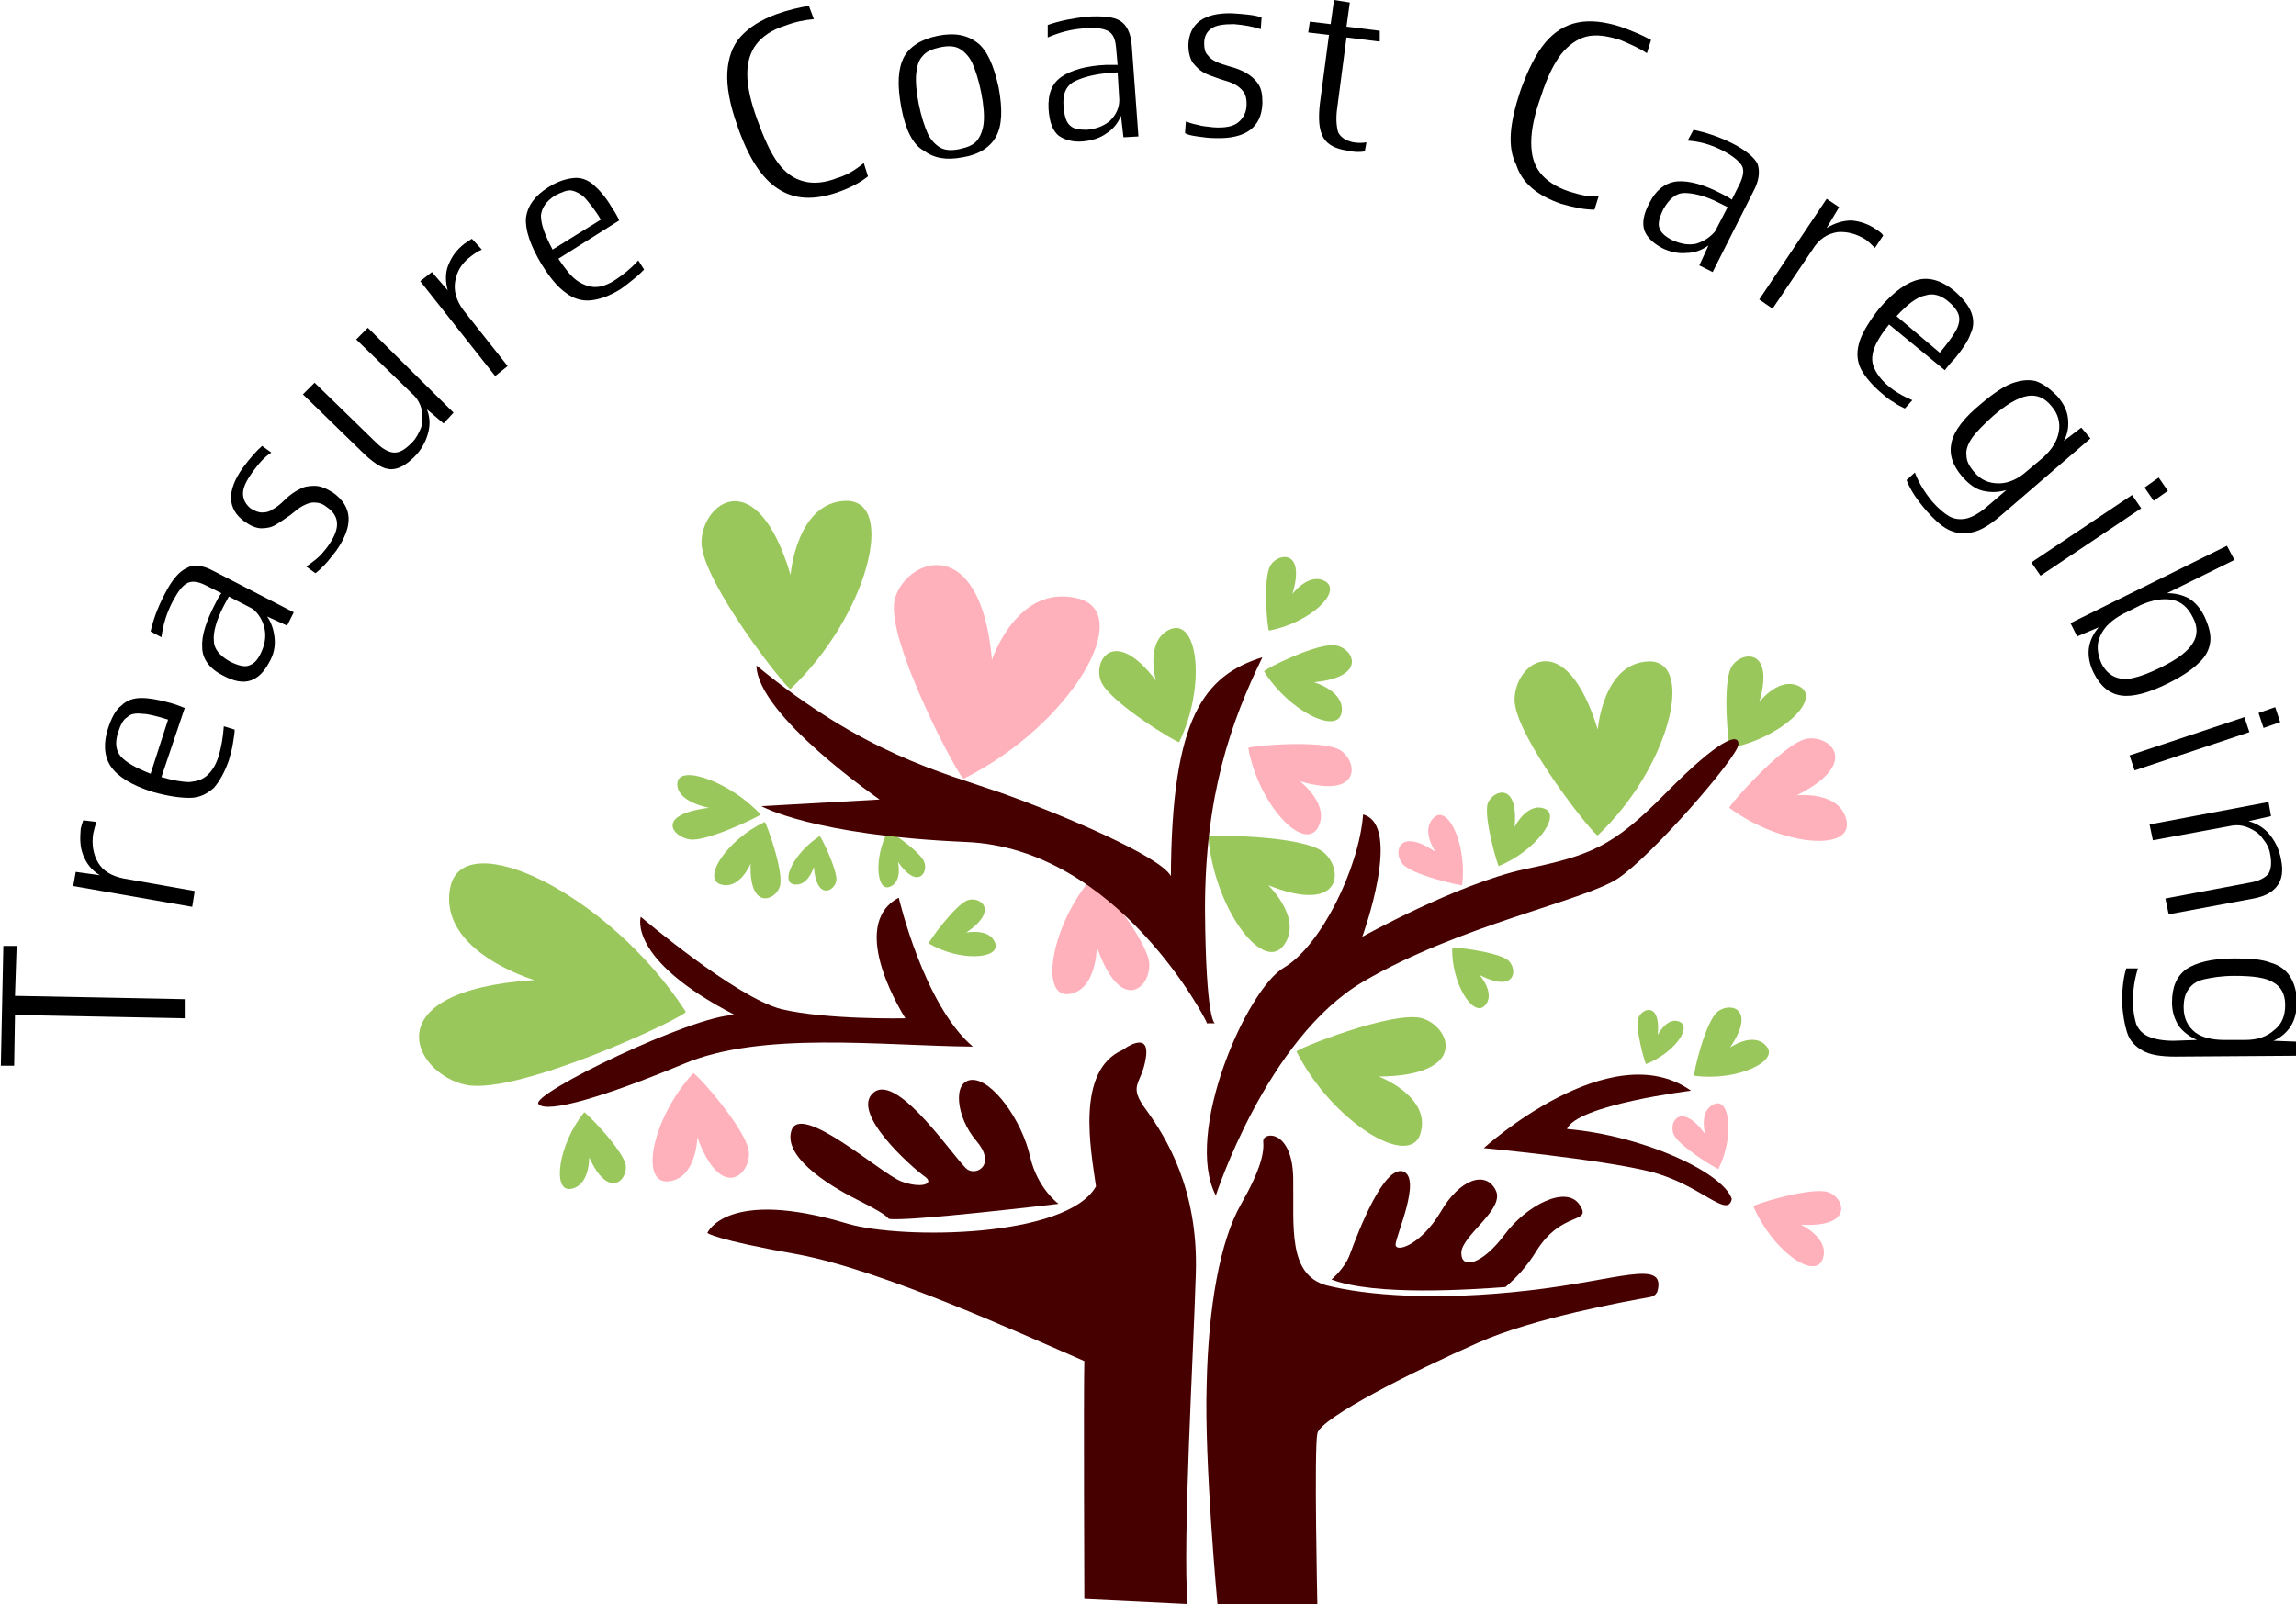 <?xml version="1.0" encoding="utf-8"?>
<!-- Generator: Adobe Illustrator 28.1.0, SVG Export Plug-In . SVG Version: 6.00 Build 0)  -->
<svg version="1.1" id="Layer_1" xmlns="http://www.w3.org/2000/svg" xmlns:xlink="http://www.w3.org/1999/xlink" x="0px" y="0px"
	 viewBox="0 0 275.9 192.8" style="enable-background:new 0 0 275.9 192.8;" xml:space="preserve">
<style type="text/css">
	.st0{fill:#FFB1BB;}
	.st1{fill:#9AC75B;}
	.st2{fill:#470000;}
</style>
<g>
	<path class="st0" d="M131.3,105.4c0.2-0.2,6.6,7.5,6.8,10.4c0.2,2.9-3.4,6.3-6.3-2c0,0,0,5.4-3.5,5.7
		C124.9,119.7,126.4,111,131.3,105.4z"/>
	<path class="st1" d="M192,100.4c-0.3,0.3-10-11.9-10-16.3s6.1-9.1,10,3.6c0,0,0.6-8.1,6.2-8.2C203.8,79.5,200.5,92.4,192,100.4z"/>
	<path class="st1" d="M141.7,89.2c-0.1,0.2-8.4-4.8-9.4-7.3c-1-2.5,1.6-6.7,6.6-0.1c0,0-1.4-4.9,1.8-6.2
		C144,74.4,144.9,82.6,141.7,89.2z"/>
	<path class="st0" d="M206.5,140.5c-0.1,0.1-4.9-2.8-5.4-4.2c-0.6-1.5,0.9-3.9,3.8,0c0,0-0.8-2.8,1.1-3.6S208.4,136.7,206.5,140.5z"
		/>
	<path class="st0" d="M175.7,106.4c0,0.1-6.1-1.2-7.2-2.6c-1.1-1.4-0.4-4.4,4-1.4c0,0-1.9-2.7-0.1-4.2
		C174.1,96.8,176.3,101.7,175.7,106.4z"/>
	<path class="st1" d="M152.5,75.8c-0.2,0-0.8-6.4,0.2-7.9s4.2-1.8,2.6,3.5c0,0,2-2.7,4-1.5C161.3,71.2,157.3,74.9,152.5,75.8z"/>
	<path class="st1" d="M207.9,89.9c-0.2,0-1-7.9,0.2-9.8s5.2-2.2,3.3,4.3c0,0,2.5-3.3,5-1.8C218.8,84.2,213.8,88.8,207.9,89.9z"/>
	<path class="st1" d="M111.6,113.4c-0.1-0.1,3.2-4.7,4.7-5.2s3.8,1.2-0.2,3.9c0,0,2.9-0.6,3.5,1.3S115.3,115.6,111.6,113.4z"/>
	<path class="st1" d="M180.1,104.1c-0.1,0.1-1.9-6-1.3-7.6c0.7-1.6,3.7-2.5,3.2,2.9c0,0,1.5-3,3.6-2.2
		C187.7,98,184.5,102.3,180.1,104.1z"/>
	<path class="st1" d="M197.8,127.9c-0.1,0-1.4-4.4-0.9-5.6c0.5-1.2,2.7-1.8,2.3,2.1c0,0,1.1-2.2,2.6-1.6
		C203.4,123.5,201.1,126.6,197.8,127.9z"/>
	<path class="st1" d="M174.5,113.9c0-0.1,5.7,0.5,6.8,1.6c1.1,1.1,0.8,3.9-3.5,1.7c0,0,2,2.3,0.6,3.7S174.4,118.2,174.5,113.9z"/>
	<path class="st0" d="M210.7,145c-0.1-0.2,7-2.4,9-1.7s3.1,4.3-3.3,3.9c0,0,3.6,1.7,2.6,4.2S212.9,150.2,210.7,145z"/>
	<path class="st1" d="M203.6,129.3c-0.2,0,1.3-6.5,2.8-7.7c1.5-1.2,4.7-0.4,1.5,4.3c0,0,2.9-2,4.4-0.1
		C213.8,127.6,208.6,130,203.6,129.3z"/>
	<path class="st1" d="M98.5,100.5c0.1-0.1,2.2,4.2,2,5.4c-0.3,1.3-2.4,2.3-2.7-1.7c0,0-0.7,2.4-2.4,2.1
		C93.7,106,95.5,102.4,98.5,100.5z"/>
	<path class="st1" d="M91.9,98.8c0.1-0.1,2.4,6.1,1.8,7.8c-0.6,1.7-3.7,2.8-3.5-2.8c0,0-1.3,3.2-3.6,2.5S87.4,100.9,91.9,98.8z"/>
	<path class="st1" d="M70.2,133.7c0.1-0.1,4.7,4.5,5,6.4c0.2,1.8-2.1,4.1-4.4-1c0,0,0.1,3.4-2.2,3.8S67.1,137.5,70.2,133.7z"/>
	<path class="st0" d="M83.3,129c0.2-0.2,6.6,6.9,6.7,9.6s-3.4,5.8-6.2-1.9c0,0-0.1,5-3.5,5.3C76.8,142.3,78.4,134.3,83.3,129z"/>
	<path class="st1" d="M106.7,99.9c0.1-0.1,4,2.5,4.4,3.8c0.4,1.3-0.9,3.2-3.2-0.1c0,0,0.6,2.4-1,3S105,103,106.7,99.9z"/>
	<path class="st1" d="M91.4,97.9c0.1,0.1-6.4,3.3-8.5,3c-2.1-0.3-4.2-3,2.3-3.8c0,0-4-0.7-3.8-3S87.8,94,91.4,97.9z"/>
	<path class="st1" d="M151.9,80.7c-0.1-0.2,6.6-3.6,8.7-3.1c2.1,0.4,3.7,3.8-2.7,4.4c0,0,3.8,1.1,3.3,3.7S154.9,85.5,151.9,80.7z"/>
	<path class="st0" d="M150,89.9c0-0.2,9-1.1,11.1,0.3c2.1,1.4,2.5,5.9-4.9,3.7c0,0,3.8,2.9,2.1,5.7C156.5,102.3,151.2,96.6,150,89.9
		z"/>
	<path class="st0" d="M207.8,97.1c-0.2-0.1,6.5-7.8,9.3-8.3c2.8-0.5,6.6,2.9-1.2,6.8c0,0,5.3-0.6,6,3.1S214,101.7,207.8,97.1z"/>
	<path class="st1" d="M145.2,100.6c0-0.3,11.3-0.2,13.8,1.8c2.5,2,2.4,7.6-6.6,4c0,0,4.3,4.1,1.8,7.3
		C151.7,116.9,145.9,109.1,145.2,100.6z"/>
	<path class="st1" d="M155.8,126.4c-0.1-0.3,11.7-5,15.1-4s5.7,6.9-5.2,7c0,0,6.3,2.4,5,6.8C169.5,140.6,160.1,134.9,155.8,126.4z"
		/>
	<path class="st1" d="M95,82.8c-0.3,0.3-10.7-12.9-10.7-17.6c0-4.7,6.6-9.8,10.7,3.9c0,0,0.7-8.8,6.7-8.9
		C107.8,60.2,104.2,74.1,95,82.8z"/>
	<path class="st0" d="M115.8,93.6c-0.4,0.2-9.4-16.6-8.3-21.5c1.2-4.9,10.3-8.5,11.7,7.2c0,0,3-9.1,10.2-7.4
		C136.6,73.5,128.8,87.1,115.8,93.6z"/>
	<path class="st1" d="M82.4,121.6c0.3,0.5-20.1,10.1-26.4,8.8c-6.3-1.3-11.4-11.3,8.2-12.6c0,0-11.6-3.4-10.1-11.1
		S73.2,107.4,82.4,121.6z"/>
	<g>
		<path d="M1.8,119.7l20.4,0.4l0,2.3l-20.4-0.4l-0.1,6.1l-1.6,0l0.3-14.4l1.6,0L1.8,119.7z"/>
		<path d="M11.6,98.8c-0.2,0.5-0.3,1-0.4,1.4c-0.2,1.3,0,2.5,0.6,3.5c0.6,1,1.6,1.6,3.1,1.9l8.5,1.5l-0.3,1.9l-14.3-2.5l0.3-1.7
			l2.9,0.4c-1-0.6-1.6-1.4-2-2.4c-0.4-1-0.4-2-0.3-3.2c0.1-0.4,0.2-0.7,0.3-1L11.6,98.8z"/>
		<path d="M19.4,93.4c1.4,0.4,2.5,0.6,3.4,0.6c0.9-0.1,1.6-0.3,2.2-0.9s1-1.3,1.3-2.3c0.3-1,0.5-2.2,0.6-3.5l1.3,0.4
			c0,0.4-0.1,1-0.2,1.6c-0.1,0.7-0.3,1.4-0.5,2.1c-0.5,1.4-1.1,2.5-1.8,3.3c-0.8,0.7-1.7,1.2-2.9,1.2s-2.6-0.2-4.4-0.7
			c-2.6-0.8-4.3-1.9-5.1-3.1c-0.8-1.2-0.9-2.8-0.3-4.6c0.4-1.2,0.9-2.2,1.6-2.7c0.6-0.6,1.4-0.9,2.4-0.9c0.9,0,2.1,0.2,3.5,0.6
			c0.7,0.2,1.2,0.4,1.7,0.6L19.4,93.4z M18.1,93l2.1-6.5c-1.3-0.4-2.4-0.7-3.1-0.7c-0.8-0.1-1.4,0-1.8,0.4c-0.5,0.3-0.8,0.9-1.1,1.8
			c-0.4,1.2-0.3,2.2,0.3,2.9C15.1,91.6,16.3,92.3,18.1,93z"/>
		<path d="M25.6,68.6l9.7,5l-0.8,1.6l-2.4-1.1c0.5,0.7,0.8,1.6,0.9,2.6c0.1,1-0.1,2-0.7,3c-0.6,1.1-1.3,1.8-2.2,2.1s-2,0.1-3.3-0.6
			c-1.6-0.8-2.5-2-2.5-3.4c-0.1-1.4,0.5-3.2,1.6-5.3c0.2-0.4,0.4-0.8,0.7-1.2l-2-1c-0.8-0.4-1.6-0.5-2.1-0.2c-0.6,0.3-1.1,1-1.7,2.1
			c-0.8,1.5-1.2,2.9-1.4,4.4l-1.3-0.7c0.3-1.4,0.9-3,1.7-4.5c0.8-1.6,1.7-2.7,2.6-3.1C23.2,67.8,24.3,67.9,25.6,68.6z M30.4,73.2
			l-2.9-1.5L26.8,73c-0.8,1.6-1.2,3-1.1,4c0,1,0.7,1.8,1.9,2.5c1,0.5,1.8,0.7,2.3,0.5c0.6-0.2,1-0.6,1.4-1.4c0.5-1,0.7-2,0.5-3
			C31.6,74.6,31.1,73.8,30.4,73.2z"/>
		<path d="M37.9,68.9l-1.1-0.8c0.3-0.2,0.7-0.5,1.2-0.9c0.5-0.4,0.9-0.9,1.3-1.4c0.8-1.1,1.2-2,1.2-2.8c0-0.8-0.4-1.5-1.3-2.1
			c-0.5-0.4-1-0.5-1.5-0.5c-0.5,0-0.9,0.2-1.3,0.4c-0.4,0.2-0.9,0.6-1.5,1.1c-0.7,0.5-1.3,0.9-1.8,1.2c-0.5,0.3-1.1,0.4-1.7,0.4
			c-0.6,0-1.3-0.3-2-0.8c-2.1-1.5-2.2-3.7-0.2-6.5c0.9-1.2,1.7-2.1,2.3-2.6l1.1,0.8c-0.8,0.5-1.5,1.3-2.3,2.4
			c-0.7,1-1.1,1.8-1.1,2.5c0,0.7,0.3,1.3,0.9,1.8c0.5,0.3,0.9,0.5,1.4,0.5c0.5,0,0.9-0.1,1.3-0.4c0.4-0.2,0.9-0.6,1.4-1.1
			c0.6-0.6,1.2-1,1.8-1.3c0.5-0.3,1.1-0.4,1.8-0.4c0.7,0,1.4,0.3,2.2,0.8c2.4,1.7,2.5,4,0.4,7c-0.5,0.6-0.9,1.2-1.4,1.7
			C38.6,68.3,38.2,68.7,37.9,68.9z"/>
		<path d="M54.5,49.6l-1.2,1.3l-2-1.7c0.4,1,0.4,2,0.1,3c-0.3,1-0.8,1.9-1.6,2.7c-1,1-1.9,1.5-2.8,1.5c-0.9,0-1.9-0.6-3.1-1.7
			l-7.5-7.3l1.4-1.4l7.4,7.2c0.8,0.8,1.6,1.2,2.2,1.2c0.7,0,1.3-0.4,2.1-1.2c0.5-0.5,0.8-1.1,1.1-1.8c0.2-0.7,0.2-1.4,0.1-2.1
			c-0.2-0.7-0.5-1.4-1.2-2l-6.7-6.5l1.4-1.4L54.5,49.6z"/>
		<path d="M57.9,30c-0.5,0.2-0.9,0.5-1.3,0.8c-1.1,0.8-1.7,1.8-1.9,3c-0.2,1.1,0.1,2.3,1,3.5l5.3,6.7l-1.5,1.2l-9-11.4l1.4-1.1
			l1.9,2.2c-0.3-1.1-0.3-2.2,0.1-3.1c0.4-1,1-1.8,1.9-2.5c0.3-0.2,0.6-0.4,0.9-0.6L57.9,30z"/>
		<path d="M67.1,31.1c0.8,1.2,1.5,2.1,2.2,2.6c0.7,0.5,1.5,0.8,2.2,0.8c0.8,0,1.6-0.3,2.5-0.9c0.9-0.6,1.8-1.3,2.7-2.3l0.7,1.1
			c-0.3,0.3-0.7,0.7-1.2,1.1c-0.5,0.4-1.1,0.9-1.7,1.3c-1.3,0.8-2.5,1.2-3.5,1.3c-1.1,0.1-2.1-0.2-3-0.9c-1-0.7-1.9-1.8-2.9-3.4
			c-1.4-2.3-2-4.2-1.9-5.6c0.2-1.5,1.1-2.7,2.7-3.7c1.1-0.7,2.1-1,3-1.1s1.7,0.2,2.4,0.8c0.7,0.6,1.5,1.5,2.2,2.7
			c0.4,0.6,0.7,1.1,0.9,1.6L67.1,31.1z M66.4,30l5.8-3.6c-0.7-1.2-1.4-2-1.9-2.6c-0.5-0.5-1.1-0.8-1.6-0.9c-0.5-0.1-1.2,0.2-2,0.6
			c-1.1,0.7-1.6,1.5-1.7,2.4C65,27,65.5,28.3,66.4,30z"/>
		<path d="M88.6,15.1c-0.9-2.5-1.3-4.7-1.2-6.4c0.1-1.7,0.6-3.2,1.6-4.3c1-1.1,2.4-2,4.3-2.7c1.4-0.5,2.7-0.8,3.9-1l0.6,1.6
			c-1.1,0.1-2.2,0.3-3.5,0.8c-1.6,0.5-2.7,1.3-3.4,2.2c-0.7,0.9-1.1,2.1-1.1,3.6c0,1.5,0.4,3.3,1.2,5.5c0.8,2.2,1.6,4,2.5,5.2
			c0.9,1.2,1.9,1.9,3.1,2.2c1.1,0.3,2.5,0.2,4-0.4c0.7-0.2,1.3-0.5,1.8-0.8c0.5-0.3,0.9-0.6,1.4-1l0.5,1.6c-1,0.8-2.2,1.4-3.6,1.9
			c-2.9,1-5.2,0.9-7.2-0.4C91.5,21.4,89.9,18.9,88.6,15.1z"/>
		<path d="M108.3,12.9c-0.5-2.7-0.4-4.6,0.3-6c0.7-1.3,2.1-2.2,4.1-2.6c2-0.4,3.5-0.1,4.7,0.8c1.2,0.9,2,2.7,2.6,5.4
			c0.5,2.7,0.4,4.6-0.3,5.9c-0.7,1.3-2.1,2.2-4,2.5c-2,0.4-3.5,0.1-4.7-0.8C109.7,17.4,108.8,15.6,108.3,12.9z M118.2,14.8
			c0.1-0.9,0-2.2-0.3-3.7c-0.3-1.5-0.7-2.7-1.1-3.6c-0.4-0.8-1-1.4-1.6-1.7c-0.6-0.3-1.4-0.3-2.3-0.1c-0.9,0.2-1.6,0.5-2,1
			c-0.5,0.5-0.7,1.2-0.8,2.1c-0.1,0.9,0,2.2,0.3,3.7c0.3,1.5,0.7,2.7,1.1,3.6c0.4,0.8,1,1.4,1.6,1.7c0.6,0.3,1.4,0.3,2.3,0.1
			c0.9-0.2,1.6-0.5,2-1C117.8,16.4,118.1,15.7,118.2,14.8z"/>
		<path d="M136,5.5l0.8,10.9l-1.8,0.1l-0.3-2.6c-0.3,0.8-0.9,1.6-1.7,2.1c-0.8,0.6-1.8,0.9-2.9,1c-1.2,0.1-2.2-0.2-2.9-0.7
			c-0.7-0.6-1.1-1.6-1.2-3.2c-0.1-1.8,0.4-3.1,1.6-3.9c1.2-0.8,3-1.3,5.3-1.4c0.4,0,0.9,0,1.4,0l-0.2-2.2c-0.1-1-0.4-1.6-1-1.9
			c-0.6-0.3-1.5-0.4-2.7-0.3c-1.7,0.1-3.1,0.5-4.5,1.1L125.9,3c1.4-0.5,3-0.8,4.7-1c1.8-0.1,3.2,0,4,0.5C135.4,3,135.9,4,136,5.5z
			 M134.5,12l-0.2-3.3l-1.4,0.1c-1.8,0.2-3.1,0.6-4,1.1c-0.9,0.6-1.2,1.5-1.1,2.9c0.1,1.1,0.3,1.9,0.8,2.3c0.4,0.4,1.1,0.5,2,0.5
			c1.2-0.1,2.1-0.5,2.8-1.1C134.1,13.8,134.5,13,134.5,12z"/>
		<path d="M142.4,16l0.1-1.4c0.3,0.1,0.8,0.3,1.4,0.4c0.6,0.2,1.2,0.2,1.9,0.3c1.4,0.1,2.4-0.1,3-0.6s1-1.2,1-2.2
			c0-0.6-0.1-1.1-0.4-1.5c-0.3-0.4-0.7-0.7-1.1-0.9c-0.4-0.2-1-0.4-1.7-0.6c-0.8-0.3-1.5-0.5-2-0.8c-0.5-0.3-0.9-0.7-1.3-1.2
			c-0.3-0.5-0.5-1.2-0.5-2.1c0.1-2.6,1.9-3.9,5.3-3.8c1.5,0.1,2.7,0.2,3.5,0.5l-0.1,1.4c-0.9-0.3-2-0.5-3.2-0.6
			c-1.2,0-2.1,0.1-2.7,0.5c-0.6,0.4-0.9,1-0.9,1.8c0,0.6,0.1,1.1,0.4,1.4c0.3,0.4,0.6,0.6,1,0.8c0.4,0.2,1,0.4,1.7,0.6
			c0.8,0.2,1.5,0.5,2,0.8c0.5,0.3,1,0.7,1.4,1.3c0.4,0.6,0.5,1.3,0.5,2.3c-0.1,2.9-2,4.3-5.6,4.2c-0.8,0-1.5-0.1-2.2-0.2
			C143.2,16.3,142.7,16.2,142.4,16z"/>
		<path d="M164,18.2c-0.6,0.1-1.3,0.1-2.1-0.1c-1.4-0.2-2.4-0.7-2.9-1.6c-0.5-0.9-0.6-2.2-0.4-4l1.1-8.3l-2.5-0.3l0.2-1.3l2.5,0.3
			l0.4-2.9l1.9,0.3l-0.4,2.9l4,0.5L165.8,5l-4-0.5l-1.1,8.4c-0.2,1.3-0.1,2.3,0.1,3c0.3,0.6,0.9,1,1.8,1.2c0.6,0.1,1.1,0.1,1.6,0
			L164,18.2z"/>
		<path d="M182.7,10.9c0.9-2.5,1.9-4.5,3-5.8c1.1-1.3,2.4-2.1,3.9-2.4c1.5-0.3,3.2-0.1,5.1,0.5c1.4,0.5,2.6,1,3.7,1.6l-0.5,1.6
			c-0.9-0.6-2-1.1-3.2-1.6c-1.6-0.5-2.9-0.7-4.1-0.4c-1.1,0.3-2.1,1-3,2.1c-0.9,1.2-1.7,2.8-2.4,5c-0.8,2.2-1.2,4.1-1.2,5.6
			c0,1.5,0.3,2.7,1.1,3.7c0.7,0.9,1.9,1.7,3.4,2.2c0.7,0.2,1.3,0.4,1.9,0.5c0.5,0.1,1.1,0.1,1.7,0.1l-0.5,1.6c-1.3,0-2.6-0.3-4-0.7
			c-2.9-1-4.7-2.5-5.4-4.7C181.1,17.7,181.4,14.8,182.7,10.9z"/>
		<path d="M210.7,23l-4.9,9.7l-1.6-0.8l1.1-2.4c-0.7,0.5-1.6,0.9-2.6,0.9c-1,0.1-2-0.1-3-0.6c-1.1-0.6-1.8-1.3-2.1-2.1
			c-0.3-0.9-0.1-2,0.6-3.3c0.8-1.6,2-2.5,3.4-2.6c1.4-0.1,3.2,0.4,5.3,1.5c0.4,0.2,0.8,0.4,1.2,0.7l1-2c0.4-0.9,0.5-1.6,0.2-2.1
			c-0.3-0.5-1-1.1-2.1-1.7c-1.5-0.8-2.9-1.2-4.4-1.3l0.7-1.3c1.4,0.3,3,0.8,4.6,1.6c1.6,0.8,2.7,1.7,3.1,2.5
			C211.5,20.6,211.4,21.7,210.7,23z M206.1,27.8l1.5-2.9l-1.2-0.6c-1.6-0.8-3-1.1-4-1.1c-1,0-1.8,0.7-2.5,1.9
			c-0.5,1-0.7,1.8-0.5,2.3c0.2,0.6,0.7,1,1.4,1.4c1.1,0.5,2,0.7,3,0.5C204.8,29,205.5,28.5,206.1,27.8z"/>
		<path d="M225.3,29.8c-0.4-0.4-0.7-0.7-1.1-1c-1.1-0.7-2.3-1-3.4-0.9c-1.2,0.2-2.2,0.8-3,2.1l-4.8,7.1l-1.6-1.1l8.1-12.1l1.5,1
			l-1.5,2.5c1-0.6,2-0.9,3-0.9c1,0.1,2,0.4,3,1.1c0.3,0.2,0.6,0.4,0.8,0.7L225.3,29.8z"/>
		<path d="M227,39c-0.9,1.1-1.5,2.1-1.8,2.9c-0.3,0.9-0.3,1.6,0,2.3s0.8,1.4,1.6,2.1c0.8,0.7,1.8,1.3,3,1.8l-0.9,1
			c-0.4-0.2-0.9-0.4-1.4-0.8c-0.6-0.3-1.1-0.8-1.7-1.3c-1.1-1-1.9-2-2.3-2.9c-0.4-1-0.4-2,0-3.2c0.4-1.1,1.2-2.4,2.3-3.8
			c1.8-2.1,3.4-3.2,4.8-3.5c1.4-0.3,2.9,0.2,4.4,1.5c1,0.9,1.6,1.7,1.9,2.5c0.3,0.8,0.3,1.7-0.1,2.5c-0.3,0.9-1,1.9-1.9,3
			c-0.5,0.5-0.9,1-1.2,1.4L227,39z M227.9,38l5.2,4.4c0.9-1.1,1.5-1.9,1.9-2.6c0.4-0.7,0.5-1.3,0.4-1.8c-0.1-0.5-0.5-1.1-1.2-1.7
			c-0.9-0.8-1.9-1.1-2.8-0.8C230.3,35.7,229.2,36.6,227.9,38z"/>
		<path d="M240.4,62c-1.3,1.1-2.4,1.8-3.5,2c-1,0.2-2,0.1-2.9-0.4c-0.9-0.5-1.7-1.3-2.6-2.3c-1-1.2-1.8-2.3-2.3-3.6l1-0.9
			c0.5,1.3,1.2,2.4,2.1,3.5c0.7,0.8,1.4,1.4,2.1,1.8c0.6,0.3,1.3,0.4,2.1,0.2c0.7-0.2,1.6-0.7,2.6-1.6l2.1-1.8
			c-1,0.3-1.9,0.3-2.8,0.1s-1.7-0.8-2.5-1.7c-1.2-1.4-1.6-2.7-1.3-4.1s1.5-3,3.6-4.7c1.4-1.2,2.6-2,3.6-2.4c1.1-0.4,2-0.5,2.9-0.3
			c0.9,0.3,1.7,0.9,2.6,1.8c0.7,0.8,1.2,1.7,1.3,2.7c0.1,0.9,0,1.8-0.5,2.7l2.1-1.6l1.1,1.3L240.4,62z M243.6,56.6l1.9-1.6
			c1.1-1,1.7-2,1.9-3.1c0.2-1.1-0.1-2.2-0.9-3.1c-0.8-1-1.8-1.4-2.9-1.2c-1.1,0.2-2.5,1-4.1,2.4c-1.1,1-2,1.9-2.5,2.6
			s-0.8,1.5-0.7,2.1c0,0.7,0.3,1.3,0.9,2c0.8,1,1.8,1.4,3,1.4C241.3,58.1,242.5,57.6,243.6,56.6z"/>
		<path d="M257.3,61.1l-12.1,8.1l-1.1-1.6l12.1-8.1L257.3,61.1z M260.5,59l-1.7,1.2l-1.1-1.6l1.7-1.2L260.5,59z"/>
		<path d="M264.2,79.7c-0.8,0.8-2,1.6-3.6,2.4c-2.4,1.2-4.3,1.7-5.7,1.5c-1.4-0.2-2.5-1.1-3.3-2.7c-0.5-1-0.7-2-0.6-2.9
			c0.1-0.9,0.5-1.8,1.2-2.6l-2.6,1.1l-0.8-1.6l18.8-9.3l0.9,1.7l-8.1,4c1,0,1.8,0.2,2.6,0.6c0.8,0.5,1.4,1.2,1.9,2.2
			c0.5,1.1,0.8,2.1,0.7,3C265.5,78,265.1,78.9,264.2,79.7z M256.3,81.5c0.9-0.2,2-0.6,3.4-1.3c2-1,3.2-1.9,3.8-2.9
			c0.6-0.9,0.6-2,0-3.1c-0.6-1.2-1.4-1.9-2.5-2.1c-1.1-0.2-2.3,0-3.7,0.6l-2.2,1.1c-1.3,0.7-2.2,1.5-2.7,2.6c-0.5,1-0.4,2.1,0.1,3.3
			c0.4,0.8,0.9,1.3,1.5,1.6C254.6,81.6,255.4,81.7,256.3,81.5z"/>
		<path d="M270.3,88l-13.8,4.6l-0.6-1.8l13.8-4.6L270.3,88z M274,86.8l-2,0.7l-0.6-1.8l2-0.7L274,86.8z"/>
		<path d="M270.8,108l-10.2,1.9l-0.4-1.9l10.1-1.9c1.2-0.2,1.9-0.6,2.3-1.1c0.3-0.5,0.4-1.3,0.2-2.3c-0.1-0.7-0.4-1.3-0.9-1.9
			c-0.4-0.6-1-1-1.7-1.3c-0.7-0.3-1.4-0.4-2.3-0.2l-9.2,1.7l-0.4-1.9l14.3-2.7l0.3,1.7l-2.7,0.6c1,0.3,1.9,0.8,2.6,1.7
			s1.1,1.8,1.3,2.9c0.3,1.4,0.1,2.4-0.4,3.1S272.4,107.7,270.8,108z"/>
		<path d="M261.4,127c-1.7,0-3-0.2-3.9-0.7s-1.6-1.2-1.9-2.2c-0.3-0.9-0.5-2.1-0.6-3.5c0-1.5,0.1-2.9,0.5-4.2l1.4,0
			c-0.4,1.3-0.6,2.6-0.6,4c0,1.1,0.2,2,0.4,2.7c0.3,0.7,0.8,1.2,1.5,1.5c0.7,0.3,1.7,0.5,3,0.5l2.8-0.1c-0.9-0.4-1.7-1-2.2-1.7
			c-0.5-0.8-0.8-1.7-0.8-2.8c0-1.8,0.5-3.1,1.7-4c1.2-0.8,3.1-1.3,5.8-1.3c1.8,0,3.3,0.1,4.3,0.5c1.1,0.3,1.9,0.9,2.4,1.7
			c0.5,0.8,0.8,1.8,0.8,3c0,1.1-0.2,2.1-0.7,2.9c-0.5,0.8-1.2,1.4-2.1,1.8l2.7,0.1l0,1.7L261.4,127z M267.3,125l2.5,0
			c1.5,0,2.6-0.4,3.5-1.2c0.9-0.7,1.3-1.7,1.3-3c0-1.3-0.5-2.2-1.4-2.7c-0.9-0.6-2.5-0.8-4.7-0.8c-1.5,0-2.7,0.2-3.6,0.4
			s-1.5,0.6-1.9,1.2c-0.4,0.5-0.6,1.2-0.6,2.2c0,1.3,0.5,2.3,1.4,3C264.6,124.7,265.8,125,267.3,125z"/>
	</g>
	<g>
		<path class="st2" d="M127.2,144.7c0,0-18.4,2.2-20.4,1.8c-0.4-0.5-1.6-1.2-3.8-2.3s-9-4.8-7.9-8.3s10.8,5.2,13.2,6.1
			c2.4,0.9,4.1,0.3,2.8-0.6c-1.3-0.9-9.1-7.7-6.1-10.1c3-2.4,10.1,8.6,11.3,9.3s3.4-0.7,1-3.5s-2.9-7.2-0.5-7.3c2.4-0.1,6,4.8,7,9.3
			C124.7,142.9,127.2,144.7,127.2,144.7z"/>
		<path class="st2" d="M203.2,131.1c0,0-13.7,1.7-14.9,4.6c9.2,0.8,18.7,5.2,19.8,8.4c-0.5,2.5-3.8-1.8-9.9-3.3s-19.9-2.8-19.9-2.8
			S193.5,124.2,203.2,131.1z"/>
		<g>
			<path class="st2" d="M134.9,126.2c0,0,3.3-2.5,2.8,0.9c-0.5,3.4-2.3,3.2,0.1,6.4c2.3,3.2,6.2,9.4,5.9,19.5
				c-0.3,10.1-1.6,32.3-1,39.8c-12.4-0.6-12.4-0.6-12.4-0.6s-0.1-25.1,0-28.6c-7.8-3.4-24.3-10.9-34.3-12.8
				C85.8,149,85,148.2,85,148.2s2.3-5.5,16.9-1.1c6.6,1.9,26.3,1.7,29.8-4.5C131.1,138.3,129.2,128.7,134.9,126.2z"/>
			<path class="st2" d="M199.2,155.1c-0.1,0.4-0.4,0.7-0.9,0.8c-2.8,0.5-14,2.5-20.7,5.5c-7.7,3.4-18.9,9-19.3,10.9
				c-0.4,1.9,0,20.5,0,20.5h-12c0,0-1.6-17.1-1.3-26.4c0.2-9.3,1.6-17.2,4.1-21.6s2.8-6.3,2.7-7.6c-0.1-1.2,3.5-1.5,3.6,4.4
				c0.1,5.8-0.7,11.6,4,12.9c4.8,1.2,13.2,1.9,24.4,0.6C194.4,153.9,200.1,151.3,199.2,155.1z"/>
			<path class="st2" d="M146.1,143.7c0,0,6.1-18.9,17.7-25.7c11.6-6.8,26.5-9.7,30.6-12.4s14.4-14.6,14.5-16.1s-2.3-0.7-8.7,5.8
				c-6.4,6.5-9,7.5-17.1,9.2c-8.1,1.8-19.4,8.1-19.4,8.1s4.9-13.4,0.1-14.7c-0.5,6.5-5.1,15.8-9.5,18.4
				C149.8,118.9,142.2,136.2,146.1,143.7z"/>
			<path class="st2" d="M145,122.9c0.1,0-10.6-21-29-21.7c-18.4-0.8-24.5-4.3-24.5-4.3l14.2-0.8c0,0-14.7-10.1-14.8-16.1
				c12.9,10.6,22.2,12.8,29.4,15.3c7.3,2.6,19.1,7.6,20.4,10c0.1-19.1,4-24.1,11-26.3c-3.8,7.8-6.9,16.6-6.9,30.3
				c0.1,13.7,1.2,13.7,1.2,13.7H145z"/>
			<path class="st2" d="M108,107.9c0,0,3,12.9,8.9,17.9c-11.1-0.1-25.4-1.9-34.8,2.1c-9.4,3.9-16.4,6-17.4,4.8
				c-1-1.2,18.6-10.7,23.6-10.7c-13-6.7-11.3-11.8-11.3-11.8s11.4,9.7,16.9,11.1c5.5,1.3,14.9,1.1,14.9,1.1S101.6,111.3,108,107.9z"
				/>
		</g>
		<path class="st2" d="M189.8,144.8c-1.6-2.4-6.4,0.1-9,3.6c-2.6,3.5-5.2,4.3-5.2,2.2c0-2.1,5.4-5.3,4.1-7.6
			c-1.2-2.3-4.3-1.3-6.6,2.7c-2.4,4-5.4,4.9-5.4,3.9c0-1,3.2-8,0.9-8.8c-2.3-0.7-5.3,7-6.4,10c-0.4,1.1-1.3,2.2-2.2,3
			c5.3,2,16.8,1.2,20.9,0.9c1.3-1.1,2.6-2.5,3.7-4.3C187.7,145.4,191.4,147.2,189.8,144.8z"/>
	</g>
</g>
<g>
</g>
<g>
</g>
<g>
</g>
<g>
</g>
<g>
</g>
<g>
</g>
</svg>

